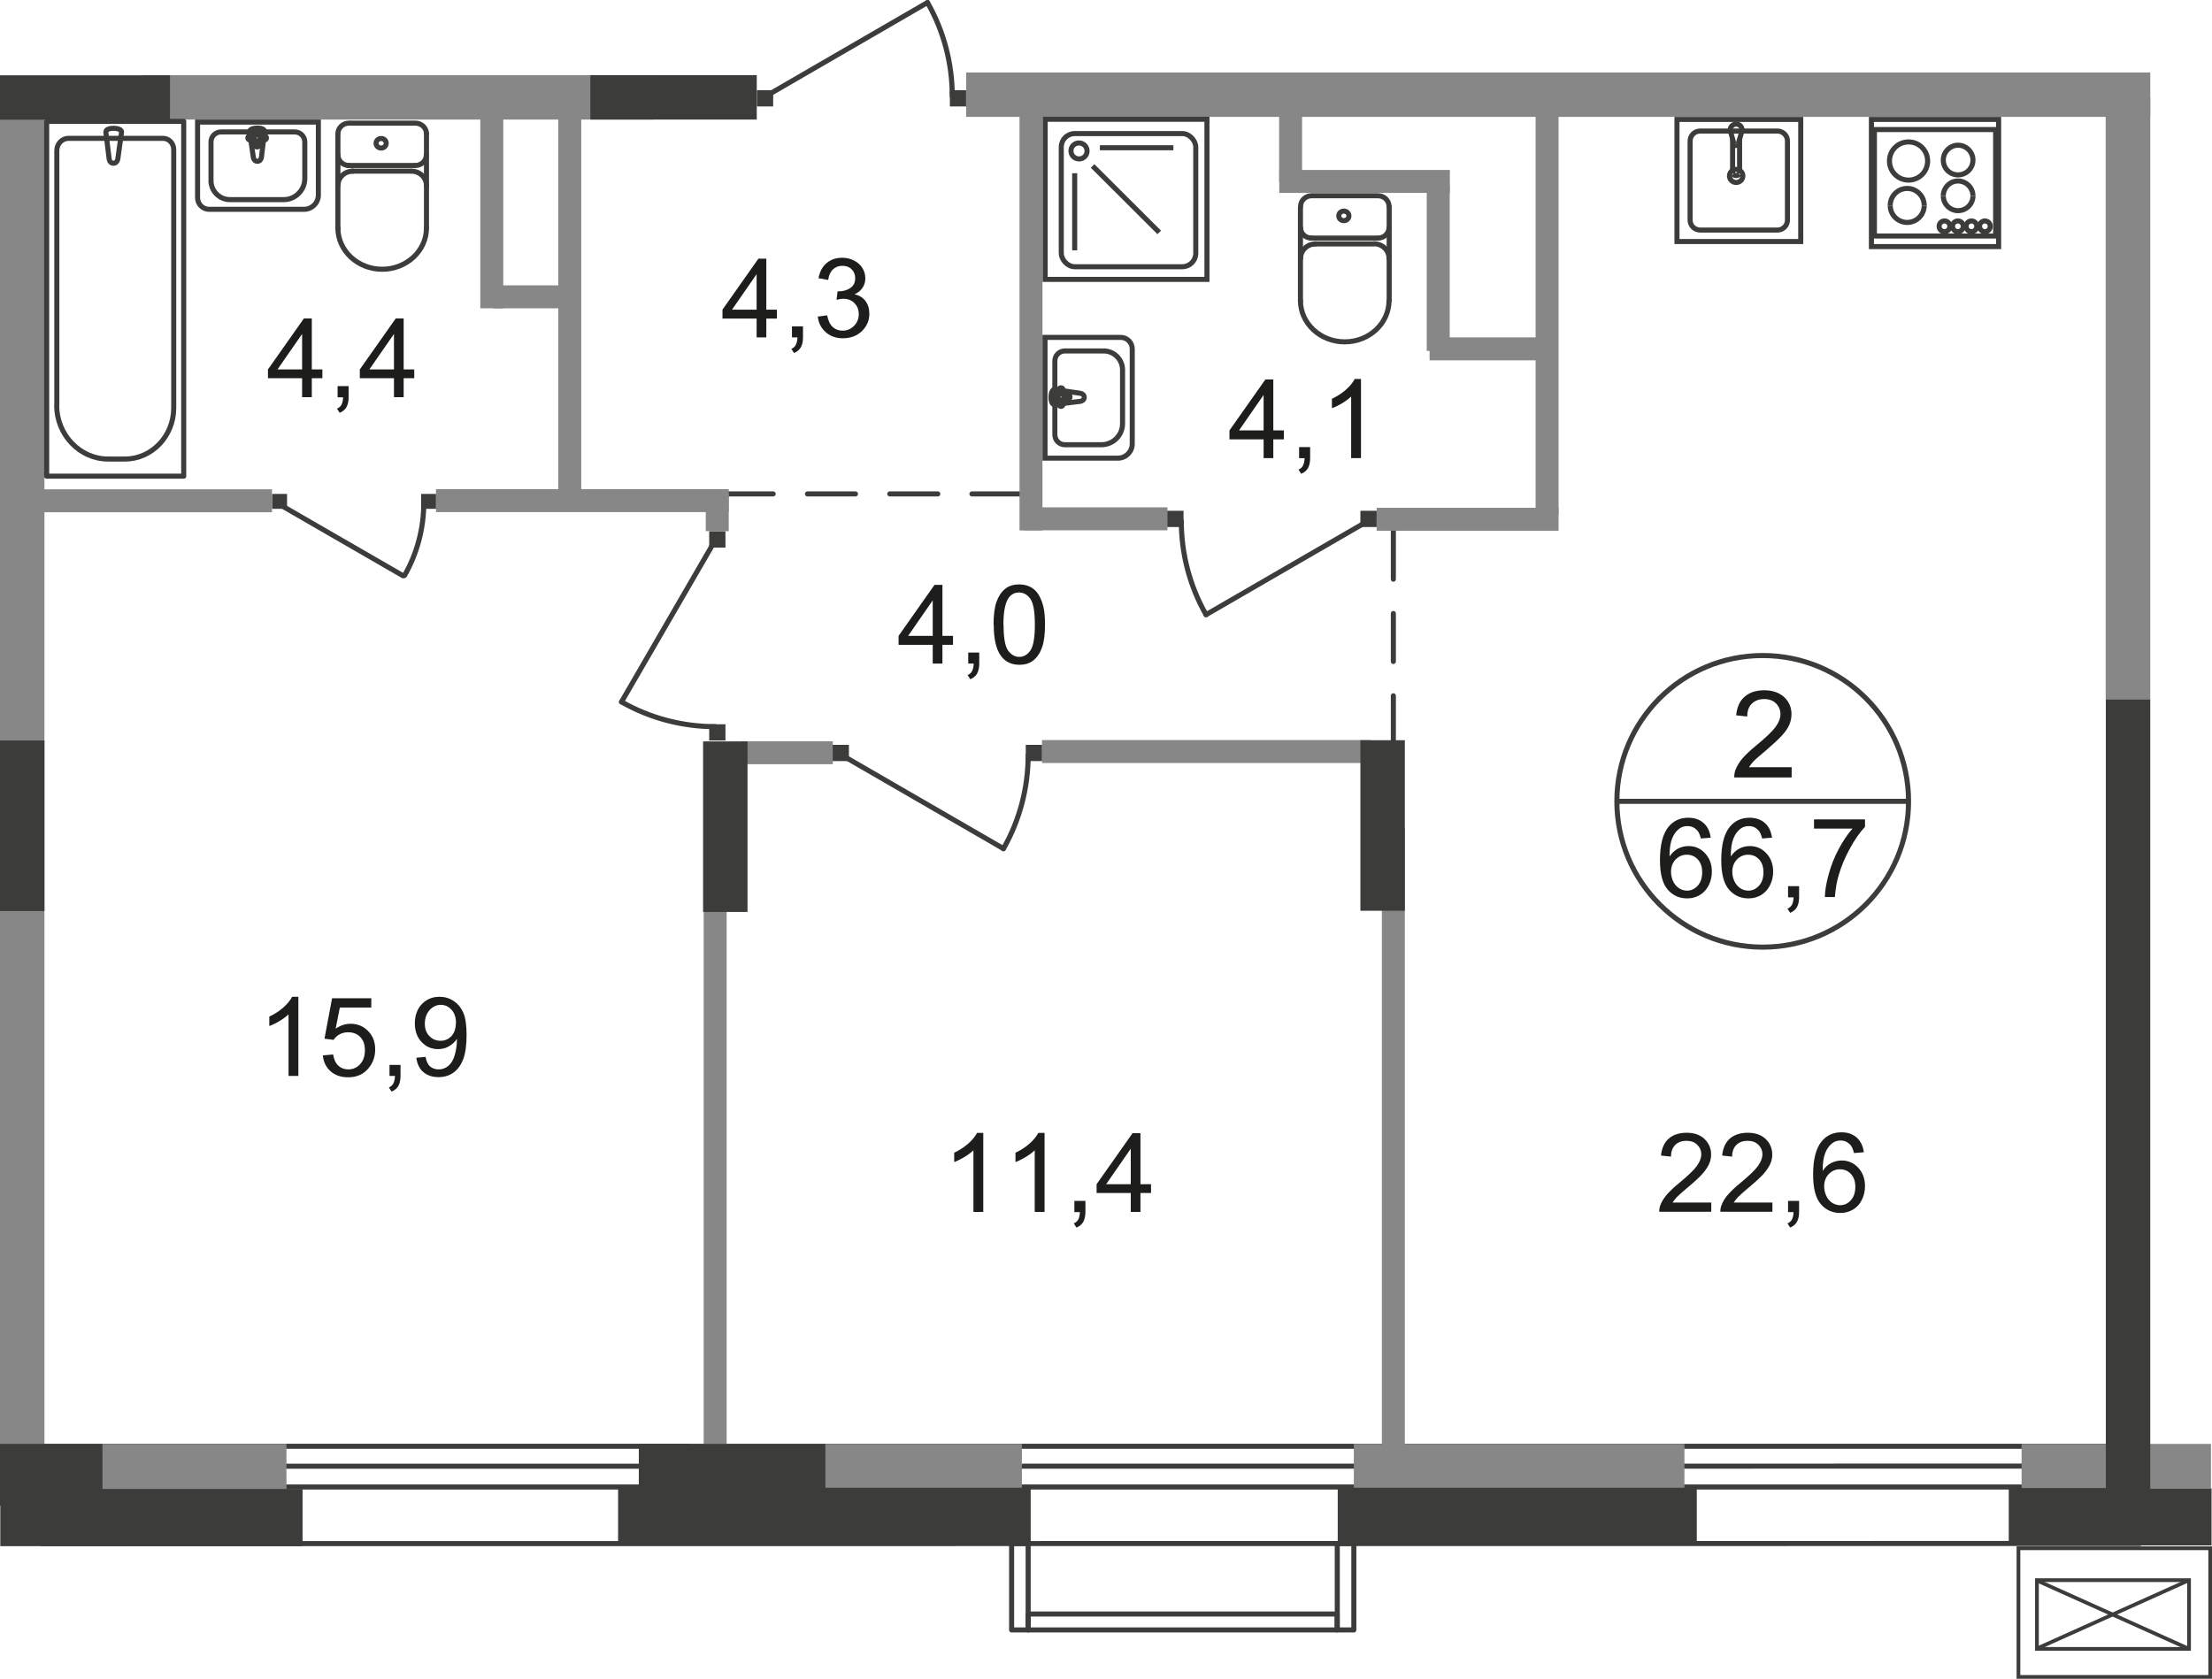 <?xml version="1.0" encoding="UTF-8"?>
<svg id="_Слой_2" data-name="Слой 2" xmlns="http://www.w3.org/2000/svg" viewBox="0 0 148.34 112.61">
  <defs>
    <style>
      .cls-1, .cls-2, .cls-3, .cls-4, .cls-5, .cls-6 {
        fill: none;
        stroke: #3c3c3b;
      }

      .cls-1, .cls-3, .cls-4, .cls-5, .cls-6 {
        stroke-width: .34px;
      }

      .cls-2 {
        stroke-width: .25px;
      }

      .cls-2, .cls-6 {
        stroke-miterlimit: 10;
      }

      .cls-7 {
        fill: #3c3c3b;
      }

      .cls-7, .cls-8, .cls-9 {
        stroke-width: 0px;
      }

      .cls-3 {
        stroke-dasharray: 0 0 0 0 0 0 0 0 0 0 3.22 2.3;
      }

      .cls-3, .cls-4 {
        stroke-linecap: round;
        stroke-linejoin: round;
      }

      .cls-8 {
        fill: #878787;
      }

      .cls-5 {
        stroke-miterlimit: 22.93;
      }

      .cls-9 {
        fill: #1d1d1b;
      }
    </style>
  </defs>
  <g id="_Слой_1-2" data-name="Слой 1">
    <g id="_66_7-2" data-name=" 66 7-2">
      <g id="_кондиц-113" data-name=" кондиц-113">
        <rect class="cls-2" x="135.36" y="103.85" width="12.86" height="8.63"/>
        <rect class="cls-2" x="136.6" y="105.99" width="10.2" height="4.61"/>
        <line class="cls-2" x1="146.8" y1="105.99" x2="136.55" y2="110.6"/>
        <line class="cls-2" x1="136.55" y1="105.99" x2="146.8" y2="110.6"/>
      </g>
      <line class="cls-5" x1="2.74" y1="103.54" x2="143.57" y2="103.53"/>
      <line class="cls-5" x1="142.11" y1="97.01" x2="1.78" y2="97.01"/>
      <line class="cls-5" x1="1.88" y1="98.35" x2="142.23" y2="98.34"/>
      <line class="cls-5" x1="141.53" y1="99.74" x2="1.2" y2="99.74"/>
      <rect class="cls-8" x=".65" y="96.85" width="18.56" height="3.03"/>
      <rect class="cls-8" x="46.2" y="96.85" width="22.33" height="2.97"/>
      <rect class="cls-8" x="90.79" y="96.85" width="22.17" height="2.97"/>
      <rect class="cls-8" x="135.57" y="96.85" width="12.7" height="2.97"/>
      <g>
        <line class="cls-4" x1="93.44" y1="55.69" x2="93.44" y2="52.19"/>
        <line class="cls-3" x1="93.44" y1="49.89" x2="93.44" y2="40"/>
        <line class="cls-4" x1="93.44" y1="38.85" x2="93.44" y2="35.35"/>
      </g>
      <g>
        <line class="cls-4" x1="68.68" y1="33.13" x2="65.18" y2="33.13"/>
        <line class="cls-3" x1="62.89" y1="33.13" x2="53" y2="33.13"/>
        <line class="cls-4" x1="51.85" y1="33.13" x2="48.35" y2="33.13"/>
      </g>
      <path class="cls-6" d="m115.98,11.8c0-.24.2-.44.45-.44s.45.2.45.44-.2.44-.45.44-.45-.2-.45-.44Z"/>
      <line class="cls-6" x1="116.57" y1="9.64" x2="116.82" y2="8.78"/>
      <path class="cls-6" d="m116.04,8.78c-.04-.21.1-.41.32-.45.22-.04.42.1.46.31v.13"/>
      <line class="cls-6" x1="116.04" y1="8.78" x2="116.28" y2="9.64"/>
      <line class="cls-6" x1="116.19" y1="9.32" x2="116.19" y2="11.63"/>
      <path class="cls-6" d="m116.64,11.69c-.12.11-.31.11-.43,0"/>
      <line class="cls-6" x1="116.66" y1="11.63" x2="116.66" y2="9.31"/>
      <path class="cls-6" d="m116.57,9.64c-.01.08-.09.13-.17.12-.06-.01-.11-.06-.12-.12"/>
      <path class="cls-5" d="m114.01,8.79h5.19c.37,0,.67.3.67.67v5.3c0,.37-.3.67-.67.67h-5.19c-.37,0-.67-.3-.67-.67v-5.3c0-.37.3-.67.67-.67Z"/>
      <rect class="cls-5" x="112.46" y="8.01" width="8.3" height="8.19"/>
      <line class="cls-6" x1="133.93" y1="8.69" x2="125.55" y2="8.69"/>
      <line class="cls-6" x1="125.7" y1="8.69" x2="125.7" y2="15.83"/>
      <line class="cls-6" x1="125.55" y1="15.83" x2="133.93" y2="15.83"/>
      <line class="cls-6" x1="133.83" y1="15.83" x2="133.83" y2="8.69"/>
      <path class="cls-6" d="m126.76,13.78c0-.63.51-1.14,1.14-1.14s1.14.51,1.14,1.14"/>
      <path class="cls-6" d="m129.04,13.78c0,.63-.51,1.14-1.14,1.14s-1.14-.51-1.14-1.14"/>
      <path class="cls-6" d="m130.32,10.74c0-.55.45-1,.99-1s1,.44,1,1"/>
      <path class="cls-6" d="m132.31,10.74c0,.55-.45.99-1,.99s-.99-.44-.99-.99"/>
      <path class="cls-6" d="m130.32,13.14c0-.55.45-1,.99-1s1,.45,1,1"/>
      <path class="cls-6" d="m132.31,13.14c0,.55-.45.99-1,.99s-.99-.45-.99-.99"/>
      <path class="cls-6" d="m126.71,10.8c0-.71.57-1.28,1.28-1.28s1.28.57,1.28,1.28"/>
      <path class="cls-6" d="m129.27,10.8c0,.71-.57,1.28-1.28,1.28s-1.28-.57-1.28-1.28"/>
      <path class="cls-6" d="m132.75,15.18c0-.2.16-.36.36-.36s.36.16.36.36-.16.36-.36.36-.36-.16-.36-.36Z"/>
      <path class="cls-6" d="m131.85,15.18c0-.2.16-.36.36-.36s.36.16.36.36-.16.36-.36.36-.36-.16-.36-.36Z"/>
      <path class="cls-6" d="m130.94,15.18c0-.2.16-.36.36-.36s.36.16.36.36-.16.36-.36.36-.36-.16-.36-.36Z"/>
      <path class="cls-6" d="m130.04,15.18c0-.2.16-.36.36-.36s.36.16.36.36-.16.36-.36.36-.36-.16-.36-.36Z"/>
      <rect class="cls-6" x="125.5" y="8.01" width="8.53" height="8.53"/>
      <g>
        <path class="cls-9" d="m20.26,26.64v-1.27h-2.29v-.59l2.41-3.42h.53v3.42h.71v.59h-.71v1.27h-.65Zm0-1.86v-2.38l-1.65,2.38h1.65Z"/>
        <path class="cls-9" d="m22.64,26.64v-.74h.74v.74c0,.27-.05.49-.14.66s-.25.3-.46.39l-.18-.28c.14-.06.24-.15.3-.26.06-.12.1-.28.11-.5h-.37Z"/>
        <path class="cls-9" d="m26.42,26.64v-1.27h-2.29v-.59l2.41-3.42h.53v3.42h.71v.59h-.71v1.27h-.65Zm0-1.86v-2.38l-1.65,2.38h1.65Z"/>
      </g>
      <g>
        <path class="cls-9" d="m50.74,22.63v-1.26h-2.29v-.6l2.41-3.42h.53v3.42h.71v.6h-.71v1.26h-.65Zm0-1.86v-2.38l-1.65,2.38h1.65Z"/>
        <path class="cls-9" d="m53.11,22.63v-.74h.74v.74c0,.27-.05.49-.14.66-.1.17-.25.3-.46.39l-.18-.28c.14-.06.24-.15.3-.27s.1-.28.11-.5h-.37Z"/>
        <path class="cls-9" d="m54.82,21.24l.65-.09c.07.37.2.63.38.79s.4.24.65.24c.31,0,.56-.11.77-.32s.32-.47.32-.79-.1-.54-.29-.74c-.19-.19-.44-.29-.74-.29-.12,0-.28.02-.46.07l.07-.57h.1c.28,0,.52-.07.75-.22s.33-.37.33-.67c0-.24-.08-.43-.24-.59-.16-.16-.37-.23-.62-.23s-.46.08-.63.24-.28.4-.32.71l-.65-.12c.08-.44.26-.77.54-1.01s.63-.36,1.05-.36c.29,0,.55.06.8.19s.43.29.56.51.19.44.19.68-.06.44-.18.62c-.12.19-.3.34-.54.45.31.07.56.22.73.45.17.23.26.51.26.85,0,.46-.17.85-.5,1.17s-.76.48-1.28.48c-.46,0-.85-.14-1.16-.42s-.48-.63-.52-1.07l-.02.04Z"/>
      </g>
      <g>
        <path class="cls-9" d="m84.74,30.73v-1.26h-2.29v-.6l2.41-3.42h.53v3.42h.71v.6h-.71v1.26h-.65Zm0-1.86v-2.38l-1.65,2.38h1.65Z"/>
        <path class="cls-9" d="m87.12,30.73v-.74h.74v.74c0,.27-.05.49-.14.66s-.25.3-.46.39l-.18-.28c.14-.06.24-.15.3-.27s.1-.28.11-.5h-.37Z"/>
        <path class="cls-9" d="m91.26,30.73h-.65v-4.13c-.16.15-.36.3-.61.45-.25.15-.48.26-.68.33v-.63c.36-.17.68-.38.95-.62.27-.24.46-.48.58-.71h.42v5.31h0Z"/>
      </g>
      <g>
        <path class="cls-9" d="m62.55,44.51v-1.26h-2.29v-.6l2.41-3.42h.53v3.42h.71v.6h-.71v1.26h-.65Zm0-1.86v-2.38l-1.65,2.38h1.65Z"/>
        <path class="cls-9" d="m64.93,44.51v-.74h.74v.74c0,.27-.05.49-.14.66s-.25.3-.46.39l-.18-.28c.14-.06.24-.15.3-.27s.1-.28.11-.5h-.37Z"/>
        <path class="cls-9" d="m66.63,41.9c0-.62.06-1.13.19-1.51.13-.38.32-.67.57-.88s.57-.31.96-.31c.28,0,.53.06.75.17s.39.28.53.49c.14.22.25.48.33.79s.12.73.12,1.25c0,.62-.06,1.12-.19,1.5s-.32.67-.57.88-.57.31-.96.31c-.51,0-.91-.18-1.2-.55-.35-.44-.52-1.16-.52-2.15h-.01Zm.67,0c0,.87.1,1.45.3,1.73s.45.43.75.43.55-.14.75-.43.3-.87.3-1.73-.1-1.45-.3-1.73-.46-.43-.76-.43-.54.13-.71.38c-.22.32-.34.92-.34,1.78h0Z"/>
      </g>
      <g>
        <path class="cls-9" d="m20,72.17h-.65v-4.13c-.16.15-.36.3-.61.45-.25.15-.48.26-.68.33v-.63c.36-.17.68-.38.95-.62.27-.24.46-.48.58-.71h.42v5.31h0Z"/>
        <path class="cls-9" d="m21.66,70.79l.68-.06c.05.33.17.58.35.75.18.17.41.25.67.25.31,0,.58-.12.79-.35.22-.24.32-.55.32-.94s-.1-.66-.31-.88-.48-.32-.82-.32c-.21,0-.4.05-.57.14-.17.09-.3.22-.4.37l-.61-.08.51-2.71h2.63v.62h-2.11l-.28,1.42c.32-.22.65-.33,1-.33.46,0,.85.16,1.17.48.32.32.48.73.48,1.23s-.14.89-.42,1.24c-.34.43-.8.64-1.39.64-.48,0-.87-.13-1.18-.4-.3-.27-.48-.63-.52-1.07h.01Z"/>
        <path class="cls-9" d="m26.12,72.17v-.74h.74v.74c0,.27-.05.49-.14.66s-.25.3-.46.39l-.18-.28c.14-.06.24-.15.3-.27s.1-.28.11-.5h-.37Z"/>
        <path class="cls-9" d="m27.92,70.95l.62-.06c.05.29.15.51.3.64s.34.2.57.2c.2,0,.37-.05.52-.14s.27-.21.37-.37c.1-.15.18-.36.24-.62s.1-.52.1-.79v-.13c-.13.21-.31.37-.53.5s-.47.19-.73.19c-.44,0-.81-.16-1.11-.48s-.45-.74-.45-1.25.16-.97.47-1.29c.32-.33.71-.49,1.19-.49.34,0,.66.09.94.28.28.18.5.45.65.79.15.34.22.84.22,1.49s-.07,1.21-.22,1.61-.36.7-.65.91-.63.31-1.02.31c-.41,0-.75-.12-1.01-.34s-.42-.55-.47-.97h0Zm2.66-2.33c0-.37-.1-.67-.3-.89s-.44-.33-.72-.33-.54.12-.75.35c-.21.24-.32.54-.32.92,0,.34.1.61.3.82.2.21.45.32.75.32s.55-.11.74-.32.29-.5.29-.88h0Z"/>
      </g>
      <g>
        <path class="cls-9" d="m65.93,81.29h-.65v-4.13c-.16.15-.36.3-.61.45-.25.15-.48.26-.68.34v-.63c.36-.17.68-.38.95-.62.27-.24.46-.48.58-.71h.42v5.31h0Z"/>
        <path class="cls-9" d="m70.04,81.29h-.65v-4.13c-.16.15-.36.3-.61.45-.25.15-.48.26-.68.34v-.63c.36-.17.68-.38.95-.62.27-.24.46-.48.58-.71h.42v5.31h0Z"/>
        <path class="cls-9" d="m72.05,81.29v-.74h.74v.74c0,.27-.05.49-.14.66s-.25.3-.46.39l-.18-.28c.14-.06.24-.15.3-.26.06-.12.1-.28.11-.5h-.37Z"/>
        <path class="cls-9" d="m75.83,81.29v-1.27h-2.29v-.59l2.41-3.42h.53v3.42h.71v.59h-.71v1.27h-.65Zm0-1.86v-2.38l-1.65,2.38h1.65Z"/>
      </g>
      <g>
        <path class="cls-9" d="m114.76,80.66v.62h-3.49c0-.16.02-.31.08-.45.09-.24.23-.47.43-.7.2-.23.48-.5.85-.8.57-.47.96-.84,1.16-1.12.2-.28.3-.54.3-.78,0-.26-.09-.47-.28-.65-.18-.18-.42-.26-.72-.26s-.56.09-.75.28-.28.45-.28.78l-.67-.07c.05-.5.22-.88.52-1.14s.7-.39,1.2-.39.91.14,1.2.42.44.63.44,1.04c0,.21-.04.42-.13.62s-.23.42-.43.65c-.2.23-.53.54-1,.93-.39.33-.64.55-.75.67s-.2.23-.27.35h2.59Z"/>
        <path class="cls-9" d="m118.86,80.66v.62h-3.49c0-.16.02-.31.08-.45.09-.24.23-.47.43-.7.2-.23.48-.5.85-.8.57-.47.96-.84,1.16-1.12.2-.28.3-.54.3-.78,0-.26-.09-.47-.28-.65-.18-.18-.42-.26-.72-.26s-.56.09-.75.28-.28.45-.28.78l-.67-.07c.05-.5.22-.88.52-1.14s.7-.39,1.2-.39.91.14,1.2.42.44.63.44,1.04c0,.21-.04.42-.13.62s-.23.42-.43.65c-.2.23-.53.54-1,.93-.39.33-.64.55-.75.67s-.2.23-.27.35h2.59Z"/>
        <path class="cls-9" d="m119.91,81.29v-.74h.74v.74c0,.27-.05.49-.14.66s-.25.3-.46.39l-.18-.28c.14-.06.24-.15.3-.26.06-.12.1-.28.11-.5h-.37Z"/>
        <path class="cls-9" d="m124.98,77.29l-.65.05c-.06-.25-.14-.44-.25-.56-.18-.18-.39-.28-.65-.28-.21,0-.39.06-.54.17-.2.15-.37.37-.48.65-.12.29-.18.69-.18,1.22.16-.24.35-.42.57-.53s.46-.17.71-.17c.43,0,.8.16,1.1.48.3.32.46.73.46,1.24,0,.33-.07.64-.21.92-.14.29-.34.5-.59.65s-.53.23-.85.23c-.54,0-.98-.2-1.32-.6s-.51-1.05-.51-1.97c0-1.02.19-1.76.57-2.23.33-.4.77-.61,1.33-.61.42,0,.76.12,1.02.35s.42.55.48.97v.02Zm-2.65,2.28c0,.22.05.44.14.64.1.21.23.36.4.47s.35.16.54.16c.27,0,.51-.11.71-.33s.3-.52.3-.9-.1-.65-.29-.86c-.19-.21-.44-.32-.74-.32s-.54.11-.75.32c-.2.21-.31.49-.31.83h0Z"/>
      </g>
      <path class="cls-1" d="m118.21,63.53c5.4,0,9.78-4.37,9.78-9.78s-4.38-9.78-9.78-9.78-9.78,4.38-9.78,9.78,4.38,9.78,9.78,9.78Z"/>
      <line class="cls-5" x1="108.43" y1="53.75" x2="127.99" y2="53.75"/>
      <path class="cls-9" d="m120.15,51.46v.69h-3.85c0-.17.02-.34.08-.5.1-.26.25-.52.47-.78.22-.25.53-.55.94-.88.63-.52,1.06-.93,1.28-1.23.22-.3.33-.59.33-.86s-.1-.52-.3-.72c-.2-.2-.47-.29-.79-.29-.34,0-.62.1-.83.31s-.31.49-.31.86l-.74-.08c.05-.55.24-.97.57-1.25.33-.29.77-.43,1.32-.43s1,.16,1.33.46c.33.31.49.69.49,1.15,0,.23-.05.46-.14.69-.1.23-.25.46-.48.71-.22.25-.59.59-1.1,1.03-.43.36-.71.6-.83.73s-.22.26-.3.39h2.86Z"/>
      <g>
        <path class="cls-9" d="m114.71,56.19l-.65.05c-.06-.25-.14-.44-.25-.55-.18-.19-.39-.28-.65-.28-.21,0-.39.06-.54.17-.2.15-.37.37-.48.65-.12.29-.18.69-.18,1.22.16-.24.35-.41.57-.53.23-.12.46-.17.71-.17.43,0,.8.16,1.1.48.3.32.46.73.46,1.23,0,.33-.07.64-.21.92s-.34.5-.59.65-.53.23-.85.23c-.54,0-.98-.2-1.32-.6s-.51-1.05-.51-1.97c0-1.02.19-1.76.57-2.23.33-.4.77-.61,1.33-.61.42,0,.76.12,1.02.35.27.23.42.56.48.97v.02Zm-2.65,2.28c0,.22.05.44.14.64.1.2.23.36.4.47s.35.16.54.16c.27,0,.51-.11.71-.33s.3-.52.3-.9-.1-.65-.29-.86c-.19-.21-.44-.32-.74-.32s-.54.11-.75.32c-.2.21-.31.49-.31.83h0Z"/>
        <path class="cls-9" d="m118.82,56.19l-.65.05c-.06-.25-.14-.44-.25-.55-.18-.19-.39-.28-.65-.28-.21,0-.39.06-.54.17-.2.15-.37.37-.48.65-.12.29-.18.69-.18,1.22.16-.24.35-.41.57-.53.23-.12.46-.17.71-.17.43,0,.8.16,1.1.48.3.32.46.73.46,1.23,0,.33-.07.64-.21.92s-.34.5-.59.65-.53.23-.85.23c-.54,0-.98-.2-1.32-.6s-.51-1.05-.51-1.97c0-1.02.19-1.76.57-2.23.33-.4.77-.61,1.33-.61.42,0,.76.12,1.02.35.27.23.42.56.48.97v.02Zm-2.65,2.28c0,.22.05.44.14.64.1.2.23.36.4.47s.35.16.54.16c.27,0,.51-.11.71-.33s.3-.52.3-.9-.1-.65-.29-.86c-.19-.21-.44-.32-.74-.32s-.54.11-.75.32c-.2.21-.31.49-.31.83h0Z"/>
        <path class="cls-9" d="m119.91,60.18v-.74h.74v.74c0,.27-.05.49-.14.66s-.25.3-.46.39l-.18-.28c.14-.06.24-.15.3-.26s.1-.28.11-.5h-.37Z"/>
        <path class="cls-9" d="m121.65,55.58v-.62h3.42v.5c-.34.36-.67.83-1,1.43s-.59,1.2-.77,1.83c-.13.44-.21.93-.25,1.45h-.67c0-.42.09-.92.25-1.51s.38-1.16.67-1.7.6-1.01.93-1.38h-2.59,0Z"/>
      </g>
      <rect class="cls-8" x="1.49" y="32.82" width="16.75" height="1.54"/>
      <rect class="cls-8" x="29.24" y="32.81" width="19.63" height="1.54"/>
      <rect class="cls-8" x="68.69" y="34.03" width="9.6" height="1.54"/>
      <rect class="cls-8" x="92.32" y="34.06" width="12.2" height="1.54"/>
      <rect class="cls-8" x="69.88" y="49.64" width="22.06" height="1.54"/>
      <rect class="cls-8" x="49.71" y="49.72" width="6.14" height="1.54"/>
      <rect class="cls-8" x="33.09" y="19.14" width="4.52" height="1.54"/>
      <rect class="cls-8" x="85.79" y="11.4" width="11.44" height="1.54"/>
      <rect class="cls-8" x="95.87" y="22.63" width="8.05" height="1.54"/>
      <rect class="cls-8" x="47.33" y="33.12" width="1.54" height="2.51"/>
      <rect class="cls-8" x="37.44" y="7.77" width="1.54" height="25.82"/>
      <rect class="cls-8" x="68.37" y="6.82" width="1.54" height="28.76"/>
      <rect class="cls-8" x="102.98" y="6.04" width="1.54" height="28.44"/>
      <rect class="cls-8" x="32.21" y="7.01" width="1.54" height="13.67"/>
      <rect class="cls-8" x="85.78" y="6.14" width="1.54" height="6.04"/>
      <rect class="cls-8" x="95.68" y="12.5" width="1.54" height="11.04"/>
      <rect class="cls-7" x="47.56" y="48.58" width="1.09" height="1.09"/>
      <line class="cls-4" x1="48.03" y1="36.12" x2="41.68" y2="47.08"/>
      <path class="cls-4" d="m47.96,48.74c-2.2,0-4.37-.57-6.28-1.66"/>
      <rect class="cls-7" x="47.56" y="35.64" width="1.09" height="1.09"/>
      <rect class="cls-7" x="68.79" y="49.96" width="1.09" height="1.09"/>
      <line class="cls-4" x1="56.33" y1="50.58" x2="67.29" y2="56.92"/>
      <path class="cls-4" d="m68.95,50.65c0,2.2-.57,4.37-1.66,6.28"/>
      <rect class="cls-7" x="55.84" y="49.96" width="1.09" height="1.09"/>
      <rect class="cls-7" x="78.28" y="34.26" width="1.09" height="1.09"/>
      <line class="cls-4" x1="91.83" y1="34.89" x2="80.88" y2="41.23"/>
      <path class="cls-4" d="m79.22,34.95c0,2.2.57,4.37,1.66,6.28"/>
      <rect class="cls-7" x="91.23" y="34.26" width="1.09" height="1.09"/>
      <rect class="cls-7" x="63.7" y="6.05" width="1.09" height="1.09"/>
      <line class="cls-4" x1="51.24" y1="6.52" x2="62.2" y2=".17"/>
      <path class="cls-4" d="m63.86,6.45c0-2.2-.57-4.37-1.66-6.28"/>
      <rect class="cls-7" x="50.76" y="6.05" width="1.09" height="1.09"/>
      <rect class="cls-8" x="47.19" y="56.01" width="1.54" height="43.15"/>
      <rect class="cls-8" x="92.67" y="55.54" width="1.54" height="43.15"/>
      <rect class="cls-8" x="141.21" y="6.54" width="2.99" height="40.39"/>
      <rect class="cls-7" x=".02" y="99.88" width="20.27" height="3.83"/>
      <rect class="cls-7" x="41.45" y="99.79" width="27.67" height="3.83"/>
      <rect class="cls-7" x="89.71" y="99.79" width="24.08" height="3.83"/>
      <rect class="cls-7" x="134.71" y="99.83" width="13.6" height="3.83"/>
      <rect class="cls-8" y="6.01" width="2.98" height="91.19"/>
      <rect class="cls-8" x="9.57" y="5.04" width="34.25" height="2.98"/>
      <rect class="cls-8" x="64.79" y="4.86" width="79.41" height="2.98"/>
      <rect class="cls-7" x="47.15" y="49.73" width="2.98" height="11.44"/>
      <rect class="cls-7" x="91.23" y="49.65" width="2.98" height="11.44"/>
      <rect class="cls-7" x="141.22" y="46.92" width="2.98" height="53.83"/>
      <rect class="cls-7" y="49.67" width="2.98" height="11.44"/>
      <rect class="cls-7" x="0" y="5.05" width="11.4" height="2.98"/>
      <rect class="cls-7" x="39.59" y="5.04" width="11.16" height="2.98"/>
      <rect class="cls-4" x="3.13" y="8.14" width="9.19" height="23.8"/>
      <path class="cls-4" d="m3.81,27.18V10.1c0-.45.35-.82.78-.82h6.35c.39,0,.71.34.71.75v17.34c0,1.88-1.47,3.42-3.27,3.42h-1.13c-1.9,0-3.45-1.63-3.45-3.61h.01Z"/>
      <path class="cls-4" d="m7.9,10.67l.25-1.8c.05-.34-1.09-.37-1.05,0l.22,1.8c.02.15.13.28.29.28s.26-.13.29-.28Z"/>
      <path class="cls-4" d="m16.99,10.56l-.25-1.72c-.04-.32,1.05-.35,1,0l-.21,1.72c-.02.14-.12.26-.27.26s-.25-.12-.27-.26Z"/>
      <path class="cls-4" d="m16.62,9.25h0c0-.08.06-.14.14-.14h.34v-.32c0-.08.07-.14.14-.14s.14.06.14.14v.32h.34c.08,0,.15.06.15.14s-.06.14-.15.14h-.34v.33c0,.08-.06.14-.14.14s-.14-.06-.14-.14v-.33h-.34c-.08,0-.14-.06-.14-.14Z"/>
      <path class="cls-5" d="m13.25,13.27v-5.08h8.1v4.89c0,.53-.43.96-.96.96h-6.37c-.42,0-.77-.35-.77-.77Z"/>
      <path class="cls-5" d="m14.15,12.12v-2.6c0-.37.3-.67.67-.67h4.95c.37,0,.67.3.67.67v2.46c0,.78-.64,1.41-1.41,1.41h-3.61c-.7,0-1.27-.57-1.27-1.27Z"/>
      <path class="cls-4" d="m72.45,26.38l-1.72-.25c-.32-.04-.35,1.05,0,1l1.72-.21c.14-.02.26-.12.26-.27s-.12-.25-.26-.27Z"/>
      <path class="cls-4" d="m71.15,26.01h0c-.08,0-.14.06-.14.14v.34h-.32c-.08,0-.14.07-.14.14,0,.08.06.14.14.14h.32v.34c0,.08.06.15.14.15s.14-.06.14-.15v-.34h.33c.08,0,.14-.06.14-.14s-.06-.14-.14-.14h-.33v-.34c0-.08-.06-.14-.14-.14Z"/>
      <path class="cls-5" d="m75.16,22.63h-5.08v8.1h4.89c.53,0,.96-.43.96-.96v-6.37c0-.42-.35-.77-.77-.77Z"/>
      <path class="cls-5" d="m74.01,23.54h-2.6c-.37,0-.67.3-.67.67v4.95c0,.37.3.67.67.67h2.46c.78,0,1.41-.64,1.41-1.41v-3.61c0-.7-.57-1.27-1.27-1.27Z"/>
      <path class="cls-4" d="m28.6,8.97c0-.39-.33-.71-.74-.71h-4.36"/>
      <line class="cls-4" x1="28.6" y1="8.98" x2="28.6" y2="15.3"/>
      <path class="cls-4" d="m22.66,15.29c0,1.53,1.33,2.77,2.97,2.77s2.97-1.24,2.97-2.77"/>
      <line class="cls-4" x1="22.66" y1="15.35" x2="22.66" y2="9.03"/>
      <path class="cls-4" d="m23.4,8.26c-.41,0-.74.32-.74.71"/>
      <path class="cls-4" d="m25.56,9.29c-.19,0-.34.14-.34.32s.15.32.34.32.34-.14.34-.32-.15-.32-.34-.32Z"/>
      <path class="cls-4" d="m22.66,10.39c0,.39.33.71.74.71"/>
      <line class="cls-4" x1="23.33" y1="11.1" x2="27.79" y2="11.1"/>
      <path class="cls-4" d="m27.85,11.1c.41,0,.74-.32.74-.71"/>
      <path class="cls-4" d="m28.6,12.45c0-.53-.45-.97-1.01-.97"/>
      <line class="cls-4" x1="27.52" y1="11.48" x2="23.6" y2="11.48"/>
      <path class="cls-4" d="m23.67,11.48c-.56,0-1.01.43-1.01.97"/>
      <path class="cls-4" d="m93.15,13.84c0-.39-.33-.71-.74-.71h-4.36"/>
      <line class="cls-4" x1="93.16" y1="13.86" x2="93.16" y2="20.18"/>
      <path class="cls-4" d="m87.21,20.16c0,1.53,1.33,2.77,2.97,2.77s2.97-1.24,2.97-2.77"/>
      <line class="cls-4" x1="87.21" y1="20.23" x2="87.21" y2="13.91"/>
      <path class="cls-4" d="m87.96,13.13c-.41,0-.74.32-.74.71"/>
      <path class="cls-4" d="m90.12,14.16c-.19,0-.34.14-.34.32s.15.32.34.32.34-.14.34-.32-.15-.32-.34-.32Z"/>
      <path class="cls-4" d="m87.21,15.26c0,.39.33.71.74.71"/>
      <line class="cls-4" x1="87.89" y1="15.97" x2="92.34" y2="15.97"/>
      <path class="cls-4" d="m92.41,15.97c.41,0,.74-.32.74-.71"/>
      <path class="cls-4" d="m93.15,17.32c0-.53-.45-.97-1.01-.97"/>
      <line class="cls-4" x1="92.08" y1="16.36" x2="88.16" y2="16.36"/>
      <path class="cls-4" d="m88.23,16.36c-.56,0-1.01.43-1.01.97"/>
      <path class="cls-4" d="m28.42,33.72c0,1.71-.44,3.39-1.29,4.88"/>
      <rect class="cls-7" x="28.24" y="33.13" width="1" height="1"/>
      <line class="cls-4" x1="18.51" y1="33.7" x2="27.03" y2="38.62"/>
      <rect class="cls-7" x="18.25" y="33.13" width="1" height="1"/>
      <rect class="cls-5" x="70.09" y="8" width="10.85" height="10.74"/>
      <rect class="cls-5" x="71.17" y="8.96" width="9.02" height="8.93" rx=".9" ry=".9"/>
      <path class="cls-5" d="m72.36,9.59h0c.3,0,.54.24.54.54h0c0,.3-.24.53-.54.53h0c-.3,0-.54-.24-.54-.54h0c0-.3.24-.53.54-.53Z"/>
      <line class="cls-5" x1="72.07" y1="11.62" x2="72.07" y2="16.79"/>
      <line class="cls-5" x1="73.76" y1="9.91" x2="78.69" y2="9.91"/>
      <line class="cls-5" x1="73.27" y1="11.13" x2="77.74" y2="15.59"/>
      <rect class="cls-7" y="96.85" width="6.87" height="4.14"/>
      <rect class="cls-7" x="42.84" y="96.85" width="12.51" height="4.14"/>
      <rect class="cls-4" x="67.84" y="103.53" width="1.11" height="5.8"/>
      <rect class="cls-4" x="89.68" y="103.53" width="1.11" height="5.8"/>
      <rect class="cls-4" x="68.95" y="108.26" width="20.72" height="1.07"/>
    </g>
  </g>
</svg>